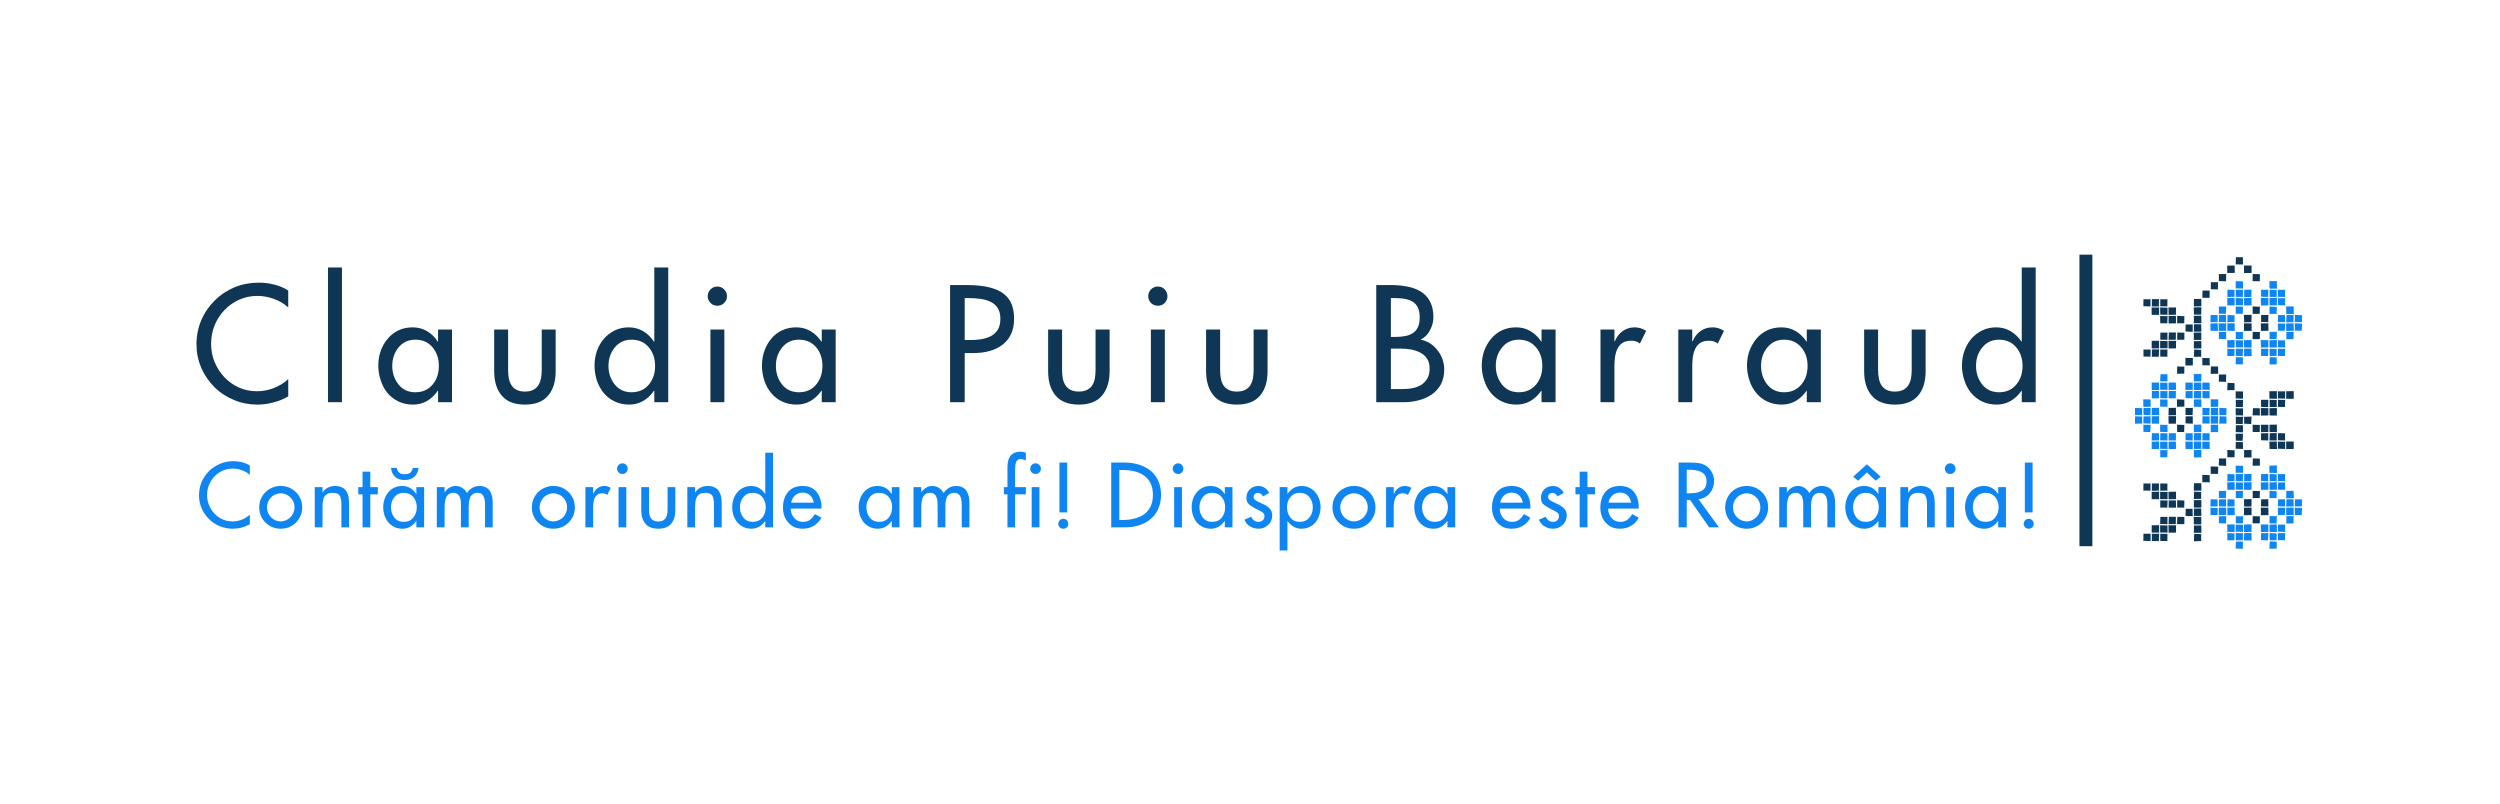 <?xml version="1.0" encoding="UTF-8"?>
<!DOCTYPE svg PUBLIC "-//W3C//DTD SVG 1.1//EN" "http://www.w3.org/Graphics/SVG/1.1/DTD/svg11.dtd">
<!-- Creator: CorelDRAW 2020 (64-Bit) -->
<svg xmlns="http://www.w3.org/2000/svg" xml:space="preserve" width="28cm" height="9cm" version="1.1" style="shape-rendering:geometricPrecision; text-rendering:geometricPrecision; image-rendering:optimizeQuality; fill-rule:evenodd; clip-rule:evenodd"
viewBox="0 0 28000 9000"
 xmlns:xlink="http://www.w3.org/1999/xlink"
 xmlns:xodm="http://www.corel.com/coreldraw/odm/2003">
 <defs>
  <style type="text/css">
   <![CDATA[
    .fil1 {fill:#0F3655}
    .fil2 {fill:#0F85F1}
    .fil3 {fill:#0F3655;fill-rule:nonzero}
    .fil0 {fill:#0F85F1;fill-rule:nonzero}
   ]]>
  </style>
 </defs>
 <g id="Layer_x0020_1">
  <g id="_2021918429216">
   <path class="fil0" d="M2798.25 5213.78c-26.88,-16.64 -55.04,-28.16 -87.04,-37.12 -30.72,-7.68 -64,-11.52 -96,-11.52 -52.48,0 -102.4,8.96 -149.76,29.44 -46.08,19.2 -88.32,46.08 -124.16,80.64 -34.56,35.84 -62.72,76.8 -83.2,122.88 -19.2,47.36 -29.44,97.28 -29.44,149.76 0,51.2 10.24,99.84 29.44,144.65 19.2,46.08 47.36,85.76 81.92,120.32 34.56,35.84 75.52,61.44 121.6,80.64 46.08,19.2 94.72,28.16 145.92,28.16 32,0 65.28,-3.84 98.56,-12.8 33.28,-8.96 64,-21.76 92.16,-37.12l0 -107.52c-26.88,24.32 -57.6,43.52 -90.88,56.32 -33.28,12.8 -67.84,19.2 -102.4,19.2 -40.96,0 -78.08,-7.68 -112.64,-23.04 -34.56,-15.36 -65.28,-37.12 -90.88,-65.28 -25.6,-26.88 -46.08,-58.88 -60.16,-94.73 -15.36,-35.84 -21.76,-72.96 -21.76,-112.64 0,-39.68 6.4,-76.8 21.76,-112.64 14.08,-35.84 34.56,-67.84 61.44,-96 25.6,-26.88 56.32,-48.64 90.88,-64 35.84,-15.36 72.96,-23.04 112.64,-23.04 34.56,0 69.12,5.12 102.4,17.92 34.56,11.52 64,29.44 89.6,52.48l0 -104.96zm16764.23 229.12c-33.28,0 -64,6.4 -93.44,17.92 -29.44,11.52 -55.04,29.44 -78.08,51.2 -21.76,21.76 -38.4,47.36 -51.2,76.8 -11.52,28.16 -17.92,60.16 -17.92,93.45 0,33.28 6.4,65.28 17.92,93.44 12.8,29.44 29.44,55.04 51.2,76.8 23.04,21.76 48.64,39.68 78.08,51.2 29.44,12.8 60.16,17.92 93.44,17.92 33.28,0 65.28,-5.12 93.44,-17.92 29.44,-11.52 55.04,-29.44 78.08,-51.2 21.76,-21.76 38.4,-47.36 51.2,-76.8 11.52,-28.16 17.92,-60.16 17.92,-93.44 0,-33.29 -6.4,-65.29 -17.92,-93.45 -12.8,-29.44 -29.44,-55.04 -51.2,-76.8 -23.04,-21.76 -48.64,-39.68 -78.08,-51.2 -28.16,-11.52 -60.16,-17.92 -93.44,-17.92zm-14938.94 -202.24l64 0c-5.12,43.52 -21.76,76.8 -48.64,101.12 -26.88,23.04 -61.44,34.56 -106.24,34.56 -44.8,0 -79.36,-11.52 -106.24,-34.56 -26.88,-23.04 -42.24,-57.6 -47.36,-101.12l64 0c5.12,23.04 14.08,40.96 28.16,53.76 15.36,11.52 34.56,16.64 58.88,16.64 28.16,0 49.92,-5.12 64,-16.64 14.08,-11.52 24.32,-29.44 29.44,-53.76zm14938.94 284.16c20.48,0 40.96,5.12 60.16,12.8 17.92,7.68 34.56,19.2 48.64,34.56 15.36,14.08 25.6,30.72 33.28,49.92 7.68,19.2 11.52,39.68 11.52,60.17 0,20.48 -3.84,40.96 -11.52,60.16 -7.68,19.2 -19.2,35.84 -33.28,49.92 -14.08,14.08 -30.72,25.6 -48.64,34.56 -19.2,7.68 -39.68,12.8 -60.16,12.8 -21.76,0 -40.96,-5.12 -60.16,-12.8 -17.92,-8.96 -34.56,-20.48 -48.64,-34.56 -14.08,-14.08 -25.6,-30.72 -33.28,-49.92 -7.68,-19.2 -11.52,-39.68 -11.52,-60.16 0,-20.49 3.84,-40.97 11.52,-60.17 7.68,-19.2 19.2,-35.84 33.28,-49.92 14.08,-15.36 30.72,-26.88 49.92,-34.56 17.92,-7.68 38.4,-12.8 58.88,-12.8zm450.57 -69.12l-85.76 0 0 450.57 85.76 0 0 -221.44c0,-20.49 1.28,-40.97 3.84,-58.89 2.56,-17.92 6.4,-35.84 12.8,-52.48 6.4,-15.36 16.64,-29.44 30.72,-38.4 12.8,-10.24 30.72,-15.36 53.76,-15.36 17.92,0 33.28,5.12 44.8,14.08 11.52,8.96 20.48,20.48 25.6,35.84 5.12,15.36 8.96,29.44 10.24,46.08 1.28,15.36 1.28,33.28 1.28,52.48l0 238.09 87.04 0 0 -221.44c0,-21.77 1.28,-40.97 2.56,-60.17 2.56,-17.92 6.4,-34.56 12.8,-51.2 7.68,-16.64 17.92,-29.44 30.72,-38.4 14.08,-10.24 30.72,-15.36 52.48,-15.36 19.2,0 33.28,3.84 44.8,11.52 10.24,7.68 19.2,17.92 25.6,30.72 5.12,12.8 8.96,26.88 11.52,40.96 1.28,15.36 2.56,32 2.56,48.64l0 254.73 87.04 0 0 -268.81c0,-28.16 -2.56,-53.76 -7.68,-75.52 -5.12,-23.04 -12.8,-43.52 -24.32,-61.44 -10.24,-17.92 -26.88,-32 -46.08,-42.24 -19.2,-10.24 -43.52,-15.36 -71.68,-15.36 -28.16,0 -55.04,6.4 -79.36,21.76 -25.6,14.08 -44.8,33.28 -58.88,57.6 -15.36,-25.6 -33.28,-44.8 -55.04,-58.88 -21.76,-14.08 -47.36,-20.48 -75.52,-20.48 -23.04,0 -46.08,6.4 -67.84,19.2 -21.76,12.8 -38.4,30.72 -51.2,51.2l-2.56 0 0 -57.6zm742.4 -116.48l56.32 44.8 97.28 -92.16 98.56 92.16 56.32 -44.8 -154.88 -139.52 -153.6 139.52zm140.8 505.61c-43.52,0 -78.08,-15.36 -103.68,-47.36 -25.6,-32 -38.4,-71.68 -38.4,-116.49 0,-43.52 12.8,-81.92 38.4,-113.92 25.6,-32 60.16,-47.36 103.68,-47.36 44.8,0 80.64,15.36 107.52,46.08 25.6,32 38.4,70.4 38.4,115.2 0,46.09 -12.8,85.77 -38.4,116.49 -25.6,32 -61.44,47.36 -107.52,47.36zm227.84 -389.13l-85.76 0 0 75.52 -2.56 0c-17.92,-28.16 -39.68,-49.92 -66.56,-65.28 -26.88,-15.36 -56.32,-23.04 -89.6,-23.04 -32,0 -61.44,6.4 -87.04,17.92 -26.88,12.8 -48.64,30.72 -67.84,52.48 -17.92,21.76 -33.28,47.36 -42.24,75.52 -10.24,29.44 -15.36,58.88 -15.36,89.6 0,32.01 5.12,62.73 14.08,92.17 10.24,29.44 24.32,56.32 42.24,79.36 19.2,21.76 42.24,39.68 69.12,52.48 26.88,12.8 56.32,19.2 89.6,19.2 32,0 61.44,-7.68 87.04,-23.04 26.88,-15.36 48.64,-35.84 66.56,-62.72l2.56 0 0 70.4 85.76 0 0 -450.57zm247.04 0l-87.04 0 0 450.57 87.04 0 0 -206.08c0,-28.17 1.28,-52.49 2.56,-70.41 1.28,-19.2 6.4,-37.12 12.8,-53.76 6.4,-16.64 17.92,-30.72 33.28,-40.96 15.36,-10.24 37.12,-15.36 62.72,-15.36 42.24,0 69.12,10.24 80.64,30.72 12.8,21.76 19.2,53.76 19.2,98.56l0 257.29 87.04 0 0 -268.81c0,-28.16 -2.56,-55.04 -7.68,-78.08 -5.12,-23.04 -12.8,-43.52 -25.6,-61.44 -11.52,-17.92 -28.16,-32 -49.92,-40.96 -20.48,-10.24 -46.08,-14.08 -76.8,-14.08 -28.16,0 -55.04,6.4 -79.36,19.2 -25.6,12.8 -43.52,30.72 -56.32,55.04l-2.56 0 0 -61.44zm514.56 0l-87.04 0 0 450.57 87.04 0 0 -450.57zm-43.52 -266.24c-16.64,0 -30.72,5.12 -42.24,17.92 -11.52,11.52 -17.92,25.6 -17.92,42.24 0,16.64 6.4,29.44 17.92,42.24 11.52,11.52 25.6,16.64 42.24,16.64 16.64,0 30.72,-5.12 42.24,-16.64 11.52,-12.8 17.92,-25.6 17.92,-42.24 0,-16.64 -6.4,-30.72 -17.92,-42.24 -11.52,-12.8 -25.6,-17.92 -42.24,-17.92zm395.53 655.37c-43.53,0 -78.09,-15.36 -103.69,-47.36 -25.6,-32 -38.4,-71.68 -38.4,-116.49 0,-43.52 12.8,-81.92 38.4,-113.92 26.88,-32 61.44,-47.36 103.69,-47.36 44.8,0 80.64,15.36 107.52,46.08 25.6,32 39.68,70.4 39.68,115.2 0,46.09 -14.08,85.77 -39.68,116.49 -25.6,32 -61.44,47.36 -107.52,47.36zm229.12 -389.13l-87.04 0 0 75.52 -2.56 0c-17.92,-28.16 -39.68,-49.92 -66.56,-65.28 -26.88,-15.36 -56.32,-23.04 -89.6,-23.04 -32.01,0 -61.45,6.4 -87.05,17.92 -26.88,12.8 -48.64,30.72 -67.84,52.48 -17.92,21.76 -33.28,47.36 -42.24,75.52 -10.24,29.44 -15.36,58.88 -15.36,89.6 0,32.01 5.12,62.73 14.08,92.17 10.24,29.44 24.32,56.32 42.24,79.36 19.2,21.76 42.24,39.68 69.12,52.48 26.88,12.8 57.6,19.2 90.89,19.2 30.72,0 60.16,-7.68 85.76,-23.04 26.88,-15.36 48.64,-35.84 66.56,-62.72l2.56 0 0 70.4 87.04 0 0 -450.57zm254.72 354.57c-15.36,0 -28.16,6.4 -39.68,16.64 -10.24,11.52 -16.64,24.32 -16.64,39.68 0,15.36 6.4,28.16 16.64,39.68 11.52,10.24 24.32,15.36 39.68,15.36 15.36,0 28.16,-5.12 39.68,-15.36 10.24,-11.52 16.64,-24.32 16.64,-39.68 0,-15.36 -6.4,-28.16 -16.64,-39.68 -11.52,-10.24 -24.32,-16.64 -39.68,-16.64zm-43.52 -71.68l87.04 0 0 -558.09 -87.04 0 0 558.09zm-19065.68 -282.89l-87.04 0 0 450.57 87.04 0 0 -206.08c0,-28.17 0,-52.49 2.56,-70.41 1.28,-19.2 5.12,-37.12 11.52,-53.76 7.68,-16.64 17.92,-30.72 34.56,-40.96 15.36,-10.24 35.84,-15.36 62.72,-15.36 40.96,0 67.84,10.24 80.64,30.72 12.8,21.76 19.2,53.76 19.2,98.56l0 257.29 85.76 0 0 -268.81c0,-28.16 -2.56,-55.04 -6.4,-78.08 -5.12,-23.04 -14.08,-43.52 -25.6,-61.44 -12.8,-17.92 -29.44,-32 -49.92,-40.96 -20.48,-10.24 -47.36,-14.08 -78.08,-14.08 -28.16,0 -53.76,6.4 -79.36,19.2 -24.32,12.8 -43.52,30.72 -56.32,55.04l-1.28 0 0 -61.44zm535.04 80.64l84.48 0 0 -80.64 -84.48 0 0 -172.8 -87.04 0 0 172.8 -47.36 0 0 80.64 47.36 0 0 369.93 87.04 0 0 -369.93zm373.76 308.49c-43.52,0 -78.08,-15.36 -103.68,-47.36 -25.6,-32 -38.4,-71.68 -38.4,-116.49 0,-43.52 12.8,-81.92 38.4,-113.92 26.88,-32 61.44,-47.36 103.68,-47.36 44.8,0 80.64,15.36 107.52,46.08 25.6,32 39.68,70.4 39.68,115.2 0,46.09 -14.08,85.77 -39.68,116.49 -25.6,32 -61.44,47.36 -107.52,47.36zm229.12 -389.13l-87.04 0 0 75.52 -2.56 0c-17.92,-28.16 -39.68,-49.92 -66.56,-65.28 -26.88,-15.36 -56.32,-23.04 -89.6,-23.04 -32,0 -61.44,6.4 -87.04,17.92 -26.88,12.8 -48.64,30.72 -67.84,52.48 -17.92,21.76 -33.28,47.36 -42.24,75.52 -10.24,29.44 -15.36,58.88 -15.36,89.6 0,32.01 5.12,62.73 14.08,92.17 10.24,29.44 24.32,56.32 42.24,79.36 19.2,21.76 42.24,39.68 69.12,52.48 26.88,12.8 57.6,19.2 90.88,19.2 30.72,0 60.16,-7.68 85.76,-23.04 26.88,-15.36 48.64,-35.84 66.56,-62.72l2.56 0 0 70.4 87.04 0 0 -450.57zm-1606.41 -12.8c-32,0 -64,5.12 -93.44,17.92 -29.44,12.8 -55.04,29.44 -76.8,51.2 -23.04,21.76 -39.68,47.36 -52.48,76.8 -11.52,29.44 -17.92,60.16 -17.92,93.45 0,33.28 6.4,65.28 17.92,93.44 12.8,29.44 29.44,55.04 52.48,76.8 21.76,21.76 47.36,39.68 76.8,51.2 29.44,12.8 61.44,17.92 93.44,17.92 33.28,0 65.28,-5.12 94.72,-17.92 28.16,-11.52 53.76,-29.44 76.8,-51.2 21.76,-21.76 38.4,-47.36 51.2,-76.8 12.8,-28.16 17.92,-60.16 17.92,-93.44 0,-33.29 -5.12,-64.01 -17.92,-93.45 -12.8,-29.44 -29.44,-55.04 -51.2,-76.8 -23.04,-21.76 -48.64,-38.4 -76.8,-51.2 -29.44,-12.8 -61.44,-17.92 -94.72,-17.92zm0 81.92c21.76,0 40.96,5.12 60.16,12.8 17.92,7.68 34.56,19.2 49.92,34.56 14.08,14.08 24.32,30.72 33.28,49.92 7.68,19.2 11.52,39.68 11.52,60.17 0,20.48 -5.12,40.96 -12.8,60.16 -7.68,19.2 -19.2,35.84 -33.28,49.92 -14.08,15.36 -30.72,25.6 -48.64,34.56 -19.2,7.68 -38.4,12.8 -60.16,12.8 -20.48,0 -40.96,-5.12 -60.16,-12.8 -17.92,-8.96 -34.56,-19.2 -48.64,-34.56 -14.08,-14.08 -25.6,-30.72 -33.28,-49.92 -7.68,-19.2 -11.52,-39.68 -11.52,-60.16 0,-20.49 3.84,-40.97 11.52,-60.17 7.68,-19.2 19.2,-35.84 33.28,-49.92 14.08,-15.36 30.72,-26.88 49.92,-34.56 19.2,-7.68 38.4,-12.8 58.88,-12.8zm1835.53 -69.12l-87.04 0 0 450.57 87.04 0 0 -221.44c0,-20.49 1.28,-40.97 3.84,-58.89 1.28,-17.92 6.4,-35.84 12.8,-52.48 6.4,-15.36 16.64,-29.44 30.72,-38.4 12.8,-10.24 30.72,-15.36 52.48,-15.36 19.2,0 34.56,5.12 46.08,14.08 11.52,8.96 19.2,20.48 25.6,35.84 5.12,15.36 8.96,29.44 10.24,46.08 1.28,15.36 1.28,33.28 1.28,52.48l0 238.09 87.04 0 0 -221.44c0,-21.77 1.28,-40.97 2.56,-60.17 2.56,-17.92 6.4,-34.56 12.8,-51.2 6.4,-16.64 16.64,-29.44 30.72,-38.4 12.8,-10.24 30.72,-15.36 52.48,-15.36 17.92,0 33.28,3.84 44.8,11.52 10.24,7.68 19.2,17.92 24.32,30.72 6.4,12.8 10.24,26.88 11.52,40.96 2.56,15.36 3.84,30.72 3.84,48.64l0 254.73 85.76 0 0 -268.81c0,-28.16 -1.28,-53.76 -6.4,-75.52 -5.12,-23.04 -12.8,-43.52 -24.32,-61.44 -11.52,-17.92 -26.88,-32 -46.08,-42.24 -19.2,-10.24 -43.52,-15.36 -71.68,-15.36 -28.16,0 -55.04,6.4 -80.64,21.76 -24.32,14.08 -44.8,33.28 -58.88,57.6 -14.08,-25.6 -32,-44.8 -53.76,-58.88 -21.76,-14.08 -47.36,-20.48 -75.52,-20.48 -24.32,0 -46.08,6.4 -67.84,19.2 -21.76,12.8 -38.4,30.72 -51.2,51.2l-2.56 0 0 -57.6zm1218.57 -12.8c-33.28,0 -64,5.12 -93.44,17.92 -29.44,11.52 -55.04,29.44 -78.08,51.2 -21.76,21.76 -38.4,47.36 -51.2,76.8 -12.8,29.44 -17.92,60.16 -17.92,93.45 0,33.28 5.12,65.28 17.92,93.44 12.8,29.44 29.44,55.04 51.2,76.8 23.04,21.76 48.64,39.68 78.08,51.2 29.44,12.8 60.16,17.92 93.44,17.92 33.28,0 64,-5.12 93.44,-17.92 29.44,-11.52 55.04,-29.44 76.8,-51.2 23.04,-21.76 39.68,-47.36 52.48,-76.8 11.52,-28.16 17.92,-60.16 17.92,-93.44 0,-33.29 -6.4,-64.01 -17.92,-93.45 -12.8,-29.44 -29.44,-55.04 -52.48,-76.8 -21.76,-21.76 -47.36,-39.68 -76.8,-51.2 -29.44,-12.8 -60.16,-17.92 -93.44,-17.92zm0 81.92c20.48,0 40.96,5.12 58.88,12.8 19.2,7.68 35.84,19.2 49.92,34.56 15.36,14.08 25.6,30.72 33.28,49.92 7.68,19.2 11.52,39.68 11.52,60.17 0,20.48 -3.84,40.96 -11.52,60.16 -7.68,19.2 -19.2,35.84 -33.28,49.92 -14.08,15.36 -30.72,25.6 -49.92,34.56 -17.92,7.68 -38.4,12.8 -58.88,12.8 -21.76,0 -40.96,-5.12 -60.16,-12.8 -17.92,-8.96 -34.56,-19.2 -48.64,-34.56 -14.08,-14.08 -25.6,-30.72 -33.28,-49.92 -7.68,-19.2 -12.8,-39.68 -12.8,-60.16 0,-20.49 5.12,-40.97 12.8,-60.17 7.68,-19.2 19.2,-35.84 33.28,-49.92 14.08,-15.36 30.72,-26.88 49.92,-34.56 17.92,-7.68 38.4,-12.8 58.88,-12.8zm445.44 -69.12l-87.04 0 0 450.57 87.04 0 0 -221.44c0,-20.49 1.28,-40.97 3.84,-58.89 2.56,-17.92 7.68,-34.56 14.08,-49.92 7.68,-15.36 17.92,-26.88 32,-37.12 14.08,-8.96 32,-14.08 55.04,-14.08 21.76,0 38.4,6.4 52.48,19.2l39.68 -79.36c-23.04,-15.36 -46.08,-21.76 -70.4,-21.76 -29.44,0 -53.76,7.68 -75.52,23.04 -21.76,15.36 -37.12,35.84 -48.64,62.72l-2.56 0 0 -72.96zm371.2 0l-87.04 0 0 450.57 87.04 0 0 -450.57zm-43.52 -266.24c-16.64,0 -30.72,5.12 -42.24,17.92 -11.52,11.52 -17.92,25.6 -17.92,42.24 0,16.64 6.4,29.44 17.92,42.24 11.52,11.52 25.6,16.64 42.24,16.64 16.64,0 30.72,-5.12 42.24,-16.64 11.52,-12.8 16.64,-25.6 16.64,-42.24 0,-16.64 -5.12,-30.72 -16.64,-42.24 -11.52,-12.8 -25.6,-17.92 -42.24,-17.92zm211.2 266.24l0 259.85c0,64 15.36,113.92 47.36,151.04 30.72,37.12 79.36,55.04 143.36,55.04 64,0 111.36,-17.92 143.36,-55.04 32,-37.12 47.36,-87.04 47.36,-151.04l0 -259.85 -87.04 0 0 249.61c0,20.48 -1.28,38.4 -3.84,53.76 -2.56,15.36 -8.96,29.44 -16.64,42.24 -7.68,12.8 -17.92,21.76 -32,29.44 -14.08,6.4 -30.72,10.24 -51.2,10.24 -20.48,0 -38.4,-3.84 -51.2,-10.24 -14.08,-7.68 -25.6,-16.64 -33.28,-29.44 -7.68,-12.8 -12.8,-26.88 -15.36,-42.24 -2.56,-15.36 -3.84,-33.28 -3.84,-53.76l0 -249.61 -87.04 0zm602.88 0l-87.04 0 0 450.57 87.04 0 0 -206.08c0,-28.17 1.28,-52.49 2.56,-70.41 1.28,-19.2 5.12,-37.12 12.8,-53.76 6.4,-16.64 17.92,-30.72 33.28,-40.96 15.36,-10.24 37.12,-15.36 62.72,-15.36 40.96,0 67.84,10.24 80.64,30.72 12.8,21.76 19.2,53.76 19.2,98.56l0 257.29 87.04 0 0 -268.81c0,-28.16 -2.56,-55.04 -7.68,-78.08 -5.12,-23.04 -14.08,-43.52 -25.6,-61.44 -12.8,-17.92 -29.44,-32 -49.92,-40.96 -20.48,-10.24 -46.08,-14.08 -76.8,-14.08 -28.16,0 -55.04,6.4 -79.36,19.2 -25.6,12.8 -43.52,30.72 -57.6,55.04l-1.28 0 0 -61.44zm645.13 389.13c-43.52,0 -78.08,-15.36 -103.68,-47.36 -26.88,-32 -39.68,-71.68 -39.68,-116.49 0,-43.52 14.08,-81.92 39.68,-113.92 25.6,-32 60.16,-47.36 103.68,-47.36 44.8,0 80.64,15.36 106.24,46.08 26.88,32 39.68,70.4 39.68,115.2 0,46.09 -12.8,85.77 -38.4,116.49 -26.88,32 -62.72,47.36 -107.52,47.36zm140.8 61.44l87.04 0 0 -835.85 -87.04 0 0 460.8 -1.28 0c-19.2,-28.16 -40.96,-49.92 -67.84,-65.28 -26.88,-15.36 -56.32,-23.04 -89.6,-23.04 -30.72,0 -60.16,6.4 -85.76,19.2 -26.88,12.8 -49.92,29.44 -67.84,51.2 -19.2,21.76 -33.28,47.36 -43.52,75.52 -8.96,29.44 -14.08,58.88 -14.08,89.6 0,33.29 3.84,64.01 14.08,93.45 10.24,29.44 24.32,55.04 42.24,78.08 19.2,21.76 42.24,39.68 69.12,52.48 26.88,12.8 56.32,19.2 89.6,19.2 30.72,0 60.16,-7.68 87.04,-23.04 25.6,-15.36 48.64,-35.84 66.56,-62.72l1.28 0 0 70.4zm629.76 -209.92l0 -14.08c0,-70.41 -19.2,-128.01 -55.04,-172.81 -35.84,-44.8 -88.32,-66.56 -156.16,-66.56 -70.4,0 -125.44,21.76 -162.56,66.56 -38.4,44.8 -57.6,103.68 -57.6,175.37 0,33.28 5.12,65.28 15.36,93.44 10.24,29.44 25.6,55.04 44.8,75.52 19.2,21.76 42.24,38.4 69.12,51.2 28.16,11.52 58.88,16.64 92.16,16.64 44.8,0 85.76,-10.24 121.6,-32 37.12,-21.76 66.56,-52.48 88.32,-90.88l-74.24 -40.96c-17.92,29.44 -37.12,51.2 -56.32,65.28 -20.48,15.36 -46.08,21.76 -78.08,21.76 -39.68,0 -71.68,-14.08 -97.28,-43.52 -25.6,-29.44 -38.4,-65.28 -38.4,-104.96l344.32 0zm-339.2 -66.57c5.12,-32 19.2,-58.88 42.24,-80.64 23.04,-20.48 52.48,-32 85.76,-32 33.28,0 61.44,10.24 83.2,30.72 21.76,20.48 35.84,47.36 40.96,81.92l-252.16 0zm984.32 215.05c-43.52,0 -78.08,-15.36 -103.68,-47.36 -25.6,-32 -38.4,-71.68 -38.4,-116.49 0,-43.52 12.8,-81.92 38.4,-113.92 25.6,-32 60.16,-47.36 103.68,-47.36 44.8,0 80.64,15.36 107.52,46.08 25.6,32 38.4,70.4 38.4,115.2 0,46.09 -12.8,85.77 -38.4,116.49 -25.6,32 -61.44,47.36 -107.52,47.36zm227.84 -389.13l-85.76 0 0 75.52 -2.56 0c-17.92,-28.16 -39.68,-49.92 -66.56,-65.28 -26.88,-15.36 -56.32,-23.04 -89.6,-23.04 -32,0 -61.44,6.4 -87.04,17.92 -26.88,12.8 -48.64,30.72 -67.84,52.48 -17.92,21.76 -33.28,47.36 -42.24,75.52 -10.24,29.44 -15.36,58.88 -15.36,89.6 0,32.01 5.12,62.73 14.08,92.17 10.24,29.44 24.32,56.32 42.24,79.36 19.2,21.76 42.24,39.68 69.12,52.48 26.88,12.8 56.32,19.2 89.6,19.2 32,0 61.44,-7.68 87.04,-23.04 26.88,-15.36 48.64,-35.84 66.56,-62.72l2.56 0 0 70.4 85.76 0 0 -450.57zm244.48 0l-87.04 0 0 450.57 87.04 0 0 -221.44c0,-20.49 1.28,-40.97 3.84,-58.89 1.28,-17.92 6.4,-35.84 12.8,-52.48 6.4,-15.36 16.64,-29.44 29.44,-38.4 14.08,-10.24 32,-15.36 53.76,-15.36 19.2,0 34.56,5.12 46.08,14.08 11.53,8.96 19.21,20.48 24.33,35.84 6.4,15.36 8.96,29.44 10.24,46.08 1.28,15.36 2.56,33.28 2.56,52.48l0 238.09 87.04 0 0 -221.44c0,-21.77 0,-40.97 2.56,-60.17 1.28,-17.92 6.4,-34.56 12.8,-51.2 6.4,-16.64 16.64,-29.44 30.72,-38.4 12.8,-10.24 30.72,-15.36 52.48,-15.36 17.92,0 33.28,3.84 43.52,11.52 11.52,7.68 20.48,17.92 25.6,30.72 6.4,12.8 10.24,26.88 11.52,40.96 2.56,15.36 3.84,30.72 3.84,48.64l0 254.73 85.76 0 0 -268.81c0,-28.16 -2.56,-53.76 -6.4,-75.52 -5.12,-23.04 -12.8,-43.52 -24.32,-61.44 -11.52,-17.92 -26.88,-32 -46.08,-42.24 -20.48,-10.24 -43.52,-15.36 -71.68,-15.36 -28.16,0 -55.04,6.4 -80.64,21.76 -24.32,14.08 -44.8,33.28 -58.88,57.6 -14.08,-25.6 -33.28,-44.8 -55.04,-58.88 -21.76,-14.08 -46.09,-20.48 -74.25,-20.48 -24.32,0 -47.36,6.4 -67.84,19.2 -21.76,12.8 -39.68,30.72 -52.48,51.2l-1.28 0 0 -57.6zm1171.21 -385.28c-19.2,-7.68 -39.68,-11.52 -61.44,-11.52 -26.88,0 -49.92,5.12 -67.84,14.08 -19.2,8.96 -34.56,20.48 -46.08,37.12 -11.52,16.64 -19.2,34.56 -24.32,56.32 -3.84,20.48 -6.4,44.8 -6.4,70.4l0 218.88 -39.68 0 0 80.64 39.68 0 0 369.93 85.76 0 0 -369.93 120.32 0 0 -80.64 -120.32 0 0 -193.28c0,-16.64 1.28,-30.72 2.56,-43.52 0,-11.52 2.56,-24.32 6.4,-37.12 3.84,-11.52 10.24,-21.76 19.2,-29.44 8.96,-7.68 20.48,-12.8 34.56,-12.8 6.4,0 14.08,2.56 23.04,5.12 8.96,2.56 19.2,6.4 30.72,11.52l3.84 2.56 0 -88.32zm152.32 385.28l-87.04 0 0 450.57 87.04 0 0 -450.57zm-43.52 -266.24c-16.64,0 -30.72,5.12 -42.24,17.92 -11.52,11.52 -17.92,25.6 -17.92,42.24 0,16.64 6.4,29.44 17.92,42.24 11.52,11.52 25.6,16.64 42.24,16.64 16.64,0 30.72,-5.12 42.24,-16.64 11.52,-12.8 17.92,-25.6 17.92,-42.24 0,-16.64 -6.4,-30.72 -17.92,-42.24 -11.52,-12.8 -25.6,-17.92 -42.24,-17.92zm311.04 620.81c-15.36,0 -29.44,6.4 -39.68,16.64 -11.52,11.52 -16.64,24.32 -16.64,39.68 0,15.36 5.12,28.16 16.64,39.68 10.24,10.24 24.32,15.36 39.68,15.36 15.36,0 28.16,-5.12 39.68,-15.36 10.24,-11.52 15.36,-24.32 15.36,-39.68 0,-15.36 -5.12,-28.16 -15.36,-39.68 -11.52,-10.24 -24.32,-16.64 -39.68,-16.64zm-43.52 -71.68l87.04 0 0 -558.09 -87.04 0 0 558.09zm579.84 167.68l147.2 0c57.6,0 111.36,-6.4 161.28,-21.76 49.92,-15.36 93.45,-38.4 130.57,-69.12 38.4,-30.72 66.56,-69.12 87.04,-115.2 21.76,-46.09 32,-99.85 32,-160.01 0,-58.88 -11.52,-111.36 -32,-157.44 -20.48,-44.8 -49.92,-81.92 -87.04,-112.64 -38.4,-29.44 -81.93,-52.48 -130.57,-66.56 -48.64,-15.36 -102.4,-23.04 -158.72,-23.04l-149.76 0 0 725.77zm90.88 -642.57l30.72 0c48.64,0 93.44,3.84 134.4,14.08 42.24,8.96 78.08,25.6 110.08,47.36 30.73,21.76 56.33,51.2 74.25,87.04 17.92,35.84 26.88,80.64 26.88,131.84 0,49.92 -8.96,93.44 -26.88,130.56 -17.92,35.85 -43.52,65.29 -74.25,87.05 -32,21.76 -67.84,37.12 -108.8,47.36 -40.96,10.24 -87.04,15.36 -135.68,15.36l-30.72 0 0 -560.65zm701.45 192l-87.04 0 0 450.57 87.04 0 0 -450.57zm-43.52 -266.24c-16.64,0 -30.72,5.12 -42.24,17.92 -11.52,11.52 -17.92,25.6 -17.92,42.24 0,16.64 6.4,29.44 17.92,42.24 11.52,11.52 25.6,16.64 42.24,16.64 16.64,0 30.72,-5.12 42.24,-16.64 11.52,-12.8 16.64,-25.6 16.64,-42.24 0,-16.64 -5.12,-30.72 -16.64,-42.24 -11.52,-12.8 -25.6,-17.92 -42.24,-17.92zm381.44 655.37c-43.52,0 -78.08,-15.36 -103.68,-47.36 -25.6,-32 -38.4,-71.68 -38.4,-116.49 0,-43.52 12.8,-81.92 38.4,-113.92 25.6,-32 60.16,-47.36 103.68,-47.36 44.8,0 80.64,15.36 106.24,46.08 26.88,32 39.68,70.4 39.68,115.2 0,46.09 -12.8,85.77 -38.4,116.49 -25.6,32 -61.44,47.36 -107.52,47.36zm227.84 -389.13l-85.76 0 0 75.52 -2.56 0c-17.92,-28.16 -39.68,-49.92 -66.56,-65.28 -26.88,-15.36 -56.32,-23.04 -89.6,-23.04 -32,0 -61.44,6.4 -87.04,17.92 -26.88,12.8 -48.64,30.72 -67.84,52.48 -19.2,21.76 -33.28,47.36 -43.52,75.52 -8.96,29.44 -14.08,58.88 -14.08,89.6 0,32.01 5.12,62.73 14.08,92.17 10.24,29.44 24.32,56.32 42.24,79.36 19.2,21.76 42.24,39.68 69.12,52.48 26.88,12.8 56.32,19.2 89.6,19.2 32,0 61.44,-7.68 87.04,-23.04 26.88,-15.36 48.64,-35.84 66.56,-62.72l2.56 0 0 70.4 85.76 0 0 -450.57zm412.16 65.28c-12.8,-24.32 -29.44,-43.52 -51.2,-57.6 -21.76,-14.08 -46.08,-20.48 -72.96,-20.48 -35.84,0 -67.84,12.8 -93.44,37.12 -25.6,25.6 -38.4,56.32 -38.4,93.44 0,28.16 6.4,49.92 20.48,66.56 14.08,15.36 35.84,30.72 65.28,47.37l85.76 44.8c11.52,7.68 19.2,15.36 24.32,21.76 3.84,6.4 6.4,16.64 6.4,28.16 0,17.92 -6.4,33.28 -19.2,44.8 -12.8,12.8 -29.44,17.92 -48.64,17.92 -19.2,0 -35.84,-5.12 -47.36,-14.08 -12.8,-10.24 -24.32,-24.32 -34.56,-43.52l-74.24 33.28c11.52,32 32,56.32 61.44,74.24 29.44,17.92 61.44,26.88 94.72,26.88 20.48,0 39.68,-2.56 58.88,-10.24 19.2,-7.68 35.84,-17.92 49.92,-32 15.36,-12.8 25.6,-29.44 34.56,-47.36 7.68,-17.92 11.52,-38.4 11.52,-58.88 0,-32 -8.96,-57.6 -28.16,-76.8 -17.92,-19.21 -43.52,-37.13 -75.52,-51.21 -5.12,-2.56 -11.52,-5.12 -19.2,-8.96 -29.44,-12.8 -51.2,-24.32 -65.28,-34.56 -14.08,-10.24 -20.48,-21.76 -20.48,-37.12 0,-12.8 5.12,-23.04 14.08,-32 10.24,-8.96 20.48,-12.8 33.28,-12.8 11.52,0 23.04,3.84 33.28,11.52 11.52,6.4 19.2,16.64 24.32,28.16l70.4 -38.4zm340.48 323.85c-43.52,0 -78.08,-15.36 -103.68,-47.36 -25.6,-32 -38.4,-71.68 -38.4,-116.49 0,-43.52 12.8,-81.92 38.4,-113.92 26.88,-32 61.44,-47.36 103.68,-47.36 46.08,0 80.64,15.36 107.52,46.08 25.6,32 39.68,70.4 39.68,115.2 0,46.09 -12.8,85.77 -39.68,116.49 -25.6,32 -61.44,47.36 -107.52,47.36zm-136.96 -389.13l-87.04 0 0 709.13 87.04 0 0 -328.96 1.28 0c17.92,26.88 40.96,47.36 67.84,62.72 25.6,15.36 55.04,23.04 85.76,23.04 33.28,0 64,-6.4 90.88,-19.2 26.88,-12.8 49.92,-29.44 67.84,-52.48 19.2,-23.04 33.28,-48.64 42.24,-78.08 10.24,-29.44 15.36,-60.16 15.36,-93.45 0,-30.72 -5.12,-60.16 -15.36,-89.6 -10.24,-28.16 -24.32,-53.76 -43.52,-75.52 -17.92,-21.76 -40.96,-38.4 -66.56,-51.2 -26.88,-12.8 -55.04,-19.2 -87.04,-19.2 -33.28,0 -62.72,7.68 -89.6,23.04 -25.6,15.36 -48.64,37.12 -67.84,65.28l-1.28 0 0 -75.52zm744.96 -12.8c-32,0 -64,5.12 -93.44,17.92 -29.44,12.8 -55.04,29.44 -76.8,51.2 -23.04,21.76 -39.68,47.36 -52.48,76.8 -11.52,29.44 -17.92,60.16 -17.92,93.45 0,33.28 6.4,65.28 17.92,93.44 12.8,29.44 29.44,55.04 52.48,76.8 21.76,21.76 47.36,39.68 76.8,51.2 29.44,12.8 61.44,17.92 93.44,17.92 33.29,0 65.29,-5.12 94.73,-17.92 28.16,-11.52 55.04,-29.44 76.8,-51.2 21.76,-21.76 39.68,-47.36 51.2,-76.8 12.8,-28.16 17.92,-60.16 17.92,-93.44 0,-33.29 -5.12,-64.01 -17.92,-93.45 -11.52,-29.44 -29.44,-55.04 -51.2,-76.8 -21.76,-21.76 -48.64,-38.4 -76.8,-51.2 -29.44,-12.8 -61.44,-17.92 -94.73,-17.92zm0 81.92c21.77,0 40.97,5.12 60.17,12.8 17.92,7.68 34.56,19.2 49.92,34.56 14.08,14.08 25.6,30.72 33.28,49.92 7.68,19.2 11.52,39.68 11.52,60.17 0,20.48 -3.84,40.96 -12.8,60.16 -7.68,19.2 -19.2,35.84 -33.28,49.92 -14.08,15.36 -30.72,25.6 -48.64,34.56 -19.2,7.68 -38.4,12.8 -60.17,12.8 -20.48,0 -40.96,-5.12 -58.88,-12.8 -19.2,-8.96 -35.84,-19.2 -49.92,-34.56 -14.08,-14.08 -24.32,-30.72 -33.28,-49.92 -7.68,-19.2 -11.52,-39.68 -11.52,-60.16 0,-20.49 3.84,-40.97 11.52,-60.17 8.96,-19.2 19.2,-35.84 33.28,-49.92 14.08,-15.36 30.72,-26.88 49.92,-34.56 19.2,-7.68 38.4,-12.8 58.88,-12.8zm445.45 -69.12l-85.76 0 0 450.57 85.76 0 0 -221.44c0,-20.49 1.28,-40.97 3.84,-58.89 2.56,-17.92 7.68,-34.56 15.36,-49.92 6.4,-15.36 16.64,-26.88 30.72,-37.12 15.36,-8.96 33.28,-14.08 55.04,-14.08 21.76,0 39.68,6.4 53.76,19.2l39.68 -79.36c-23.04,-15.36 -47.36,-21.76 -71.68,-21.76 -28.16,0 -53.76,7.68 -74.24,23.04 -21.76,15.36 -38.4,35.84 -48.64,62.72l-3.84 0 0 -72.96zm459.52 389.13c-43.52,0 -78.08,-15.36 -103.68,-47.36 -25.6,-32 -38.4,-71.68 -38.4,-116.49 0,-43.52 12.8,-81.92 38.4,-113.92 26.88,-32 61.44,-47.36 103.68,-47.36 44.8,0 80.64,15.36 107.52,46.08 25.6,32 39.68,70.4 39.68,115.2 0,46.09 -14.08,85.77 -39.68,116.49 -25.6,32 -61.44,47.36 -107.52,47.36zm229.12 -389.13l-87.04 0 0 75.52 -2.56 0c-17.92,-28.16 -39.68,-49.92 -66.56,-65.28 -26.88,-15.36 -56.32,-23.04 -89.6,-23.04 -32,0 -60.16,6.4 -87.04,17.92 -26.88,12.8 -48.64,30.72 -67.84,52.48 -17.92,21.76 -32,47.36 -42.24,75.52 -10.24,29.44 -15.36,58.88 -15.36,89.6 0,32.01 5.12,62.73 14.08,92.17 10.24,29.44 24.32,56.32 43.52,79.36 17.92,21.76 40.96,39.68 67.84,52.48 26.88,12.8 57.6,19.2 90.88,19.2 30.72,0 60.16,-7.68 85.76,-23.04 26.88,-15.36 48.64,-35.84 66.56,-62.72l2.56 0 0 70.4 87.04 0 0 -450.57zm842.24 240.65l0 -14.08c0,-70.41 -17.92,-128.01 -53.76,-172.81 -35.84,-44.8 -88.32,-66.56 -156.16,-66.56 -71.68,0 -125.44,21.76 -163.84,66.56 -37.12,44.8 -56.32,103.68 -56.32,175.37 0,33.28 5.12,65.28 15.36,93.44 10.24,29.44 25.6,55.04 44.8,75.52 19.2,21.76 42.24,38.4 69.12,51.2 28.16,11.52 58.88,16.64 92.16,16.64 44.8,0 85.76,-10.24 121.6,-32 37.12,-21.76 66.56,-52.48 87.04,-90.88l-72.96 -40.96c-17.92,29.44 -37.12,51.2 -56.32,65.28 -20.48,15.36 -46.08,21.76 -78.08,21.76 -39.68,0 -72.96,-14.08 -97.28,-43.52 -25.6,-29.44 -38.4,-65.28 -38.4,-104.96l343.04 0zm-337.92 -66.57c5.12,-32 19.2,-58.88 42.24,-80.64 23.04,-20.48 52.48,-32 85.76,-32 33.28,0 61.44,10.24 83.2,30.72 21.76,20.48 35.84,47.36 40.96,81.92l-252.16 0zm711.69 -108.8c-12.81,-24.32 -29.45,-43.52 -51.21,-57.6 -20.48,-14.08 -44.8,-20.48 -71.68,-20.48 -37.12,0 -69.12,12.8 -94.72,37.12 -25.6,25.6 -38.4,56.32 -38.4,93.44 0,28.16 6.4,49.92 20.48,66.56 14.08,15.36 35.84,30.72 65.28,47.37l85.76 44.8c11.52,6.4 19.2,15.36 24.32,21.76 5.12,6.4 6.4,16.64 6.4,28.16 0,17.92 -6.4,33.28 -19.2,44.8 -12.8,12.8 -29.44,17.92 -48.64,17.92 -19.2,0 -34.56,-5.12 -47.36,-14.08 -12.8,-10.24 -24.32,-24.32 -34.56,-43.52l-74.24 33.28c11.52,32 32,56.32 61.44,74.24 29.44,17.92 61.44,26.88 94.72,26.88 20.48,0 40.96,-2.56 58.88,-10.24 19.2,-7.68 35.84,-17.92 49.92,-32 15.37,-12.8 26.89,-29.44 34.57,-47.36 7.68,-17.92 11.52,-38.4 11.52,-58.88 0,-32 -8.96,-57.6 -28.16,-76.8 -17.93,-19.21 -43.53,-37.13 -75.53,-51.21 -5.12,-2.56 -11.52,-5.12 -19.2,-8.96 -29.44,-12.8 -51.2,-24.32 -65.28,-34.56 -14.08,-10.24 -20.48,-21.76 -20.48,-37.12 0,-12.8 5.12,-23.04 14.08,-32 10.24,-8.96 20.48,-12.8 33.28,-12.8 11.52,0 23.04,3.84 33.28,11.52 11.52,6.4 19.2,16.64 24.32,28.16l70.41 -38.4zm264.96 15.36l84.48 0 0 -80.64 -84.48 0 0 -172.8 -87.04 0 0 172.8 -47.36 0 0 80.64 47.36 0 0 369.93 87.04 0 0 -369.93zm574.72 160.01l0 -14.08c0,-70.41 -17.92,-128.01 -53.76,-172.81 -35.84,-44.8 -88.32,-66.56 -157.44,-66.56 -70.4,0 -124.16,21.76 -162.56,66.56 -37.12,44.8 -56.32,103.68 -56.32,175.37 0,33.28 5.12,65.28 15.36,93.44 10.24,29.44 25.6,55.04 44.8,75.52 19.2,21.76 42.24,38.4 69.12,51.2 26.88,11.52 57.6,16.64 92.16,16.64 44.8,0 84.48,-10.24 121.6,-32 37.12,-21.76 66.56,-52.48 87.04,-90.88l-72.96 -40.96c-17.92,29.44 -37.12,51.2 -57.6,65.28 -19.2,15.36 -46.08,21.76 -76.8,21.76 -39.68,0 -72.96,-14.08 -97.28,-43.52 -25.6,-29.44 -38.4,-65.28 -38.4,-104.96l343.04 0zm-339.2 -66.57c5.12,-32 20.48,-58.88 43.52,-80.64 23.04,-20.48 51.2,-32 84.48,-32 34.56,0 62.72,10.24 84.48,30.72 21.76,20.48 35.84,47.36 40.96,81.92l-253.44 0zm1008.64 -38.4c52.48,-6.4 94.72,-29.44 126.72,-67.84 32,-38.4 47.36,-83.2 47.36,-135.68 0,-35.84 -7.68,-69.12 -25.6,-99.84 -16.64,-32 -39.68,-56.32 -69.12,-74.24 -25.6,-14.08 -53.76,-24.32 -83.2,-28.16 -30.72,-3.84 -66.56,-5.12 -108.8,-5.12l-110.08 0 0 725.77 90.88 0 0 -307.21 37.12 0 213.76 307.21 110.08 0 -229.12 -314.89zm-131.84 -330.24l24.32 0c25.6,0 49.92,1.28 71.68,5.12 23.04,2.56 43.52,8.96 62.72,17.92 19.2,8.96 34.56,23.04 46.08,39.68 11.52,17.92 16.64,40.96 16.64,67.84 0,26.88 -5.12,49.92 -15.36,67.84 -10.24,17.92 -25.6,30.72 -43.52,39.68 -17.92,10.24 -38.4,16.64 -60.16,20.48 -21.76,2.56 -46.08,5.12 -72.96,5.12l-29.44 0 0 -263.68z"/>
   <rect class="fil1" x="23289.86" y="2852.17" width="144.64" height="3265.29"/>
   <path class="fil2" d="M25217.55 5872.99l-84.48 1.28 0 84.48 84.48 -1.28 0 -84.48zm-284.16 -186.88l-83.2 -1.28 0 84.48 83.2 -1.28 0 -81.92zm284.16 -285.45l-85.76 1.28 2.56 84.48 83.2 -1.28 0 -84.48zm471.04 284.17l-83.2 1.28 0 84.48 84.48 -1.28 -1.28 -84.48zm-1318.41 -1400.33l-81.92 0 0 83.2 83.2 -1.28 -1.28 -81.92zm-188.16 376.32l-83.2 1.28 1.28 83.2 81.92 0 0 -84.48zm188.16 285.44l-81.92 0 0 83.2 83.2 -1.28 -1.28 -81.92zm284.17 -190.72l-83.2 1.28 0 83.2 84.48 0 -1.28 -84.48zm189.44 -282.88l-84.48 0 1.28 84.48 83.2 -1.28 0 -83.2zm-189.44 0l-83.2 1.28 0 81.92 84.48 1.28 -1.28 -84.48zm561.92 -568.32l-81.92 1.28 -1.28 84.48 85.76 -1.28 -2.56 -84.48zm-282.88 -282.88l-84.48 0 1.28 84.48 83.2 -1.28 0 -83.2zm284.16 -284.16l-84.48 1.28 1.28 83.2 83.2 -1.28 0 -83.2zm188.16 568.32l-81.92 1.28 0 79.36 78.08 1.28 3.84 -81.92zm94.72 -468.48l-81.92 -3.84 0 81.92 79.36 0 2.56 -78.08zm92.16 92.16l-78.08 -1.28 -2.56 79.36 80.64 1.28 0 -79.36zm0 282.88l-78.08 -1.28 -2.56 79.36 81.92 1.28 -1.28 -79.36zm189.44 -282.88l-78.08 -1.28 -2.56 79.36 80.64 1.28 0 -79.36zm-282.88 380.16l-80.64 -3.84 1.28 81.92 78.08 -1.28 1.28 -76.8zm0 93.44l-78.08 -2.56 -2.56 80.64 80.64 0 0 -78.08zm94.72 -96l-80.64 -1.28 0 80.64 78.08 1.28 2.56 -80.64zm0 -282.88l-81.92 -1.28 1.28 80.64 76.8 1.28 3.84 -80.64zm189.44 0l-81.92 -2.56 1.28 81.92 76.8 1.28 3.84 -80.64zm-282.88 92.16l-80.64 1.28 -1.28 80.64 79.36 0 2.56 -81.92zm188.16 -188.16l-79.36 0 -3.84 81.92 81.92 -1.28 1.28 -80.64zm0 188.16l-80.64 1.28 -1.28 81.92 80.64 -1.28 1.28 -81.92zm-186.88 92.16l-84.48 2.56 1.28 80.64 81.92 1.28 1.28 -84.48zm186.88 -376.32l-83.2 0 0 85.76 85.76 -1.28 -2.56 -84.48zm0 189.44l-83.2 0 0 84.48 85.76 -1.28 -2.56 -83.2zm-188.16 -473.61l-83.2 1.28 1.28 83.2 83.2 1.28 -1.28 -85.76zm93.44 98.56l-80.64 -1.28 0 79.36 78.08 1.28 2.56 -79.36zm-94.72 1.28l-79.36 -2.56 0 80.64 79.36 0 0 -78.08zm-93.44 -2.56l-81.92 0 0 78.08 79.36 2.56 2.56 -80.64zm0 93.45l-84.48 -1.28 1.28 84.48 83.2 -1.28 0 -81.92zm96 -2.56l-83.2 2.56 0 80.64 81.92 1.28 1.28 -84.48zm90.88 3.84l-78.08 0 -2.56 78.08 81.92 2.56 -1.28 -80.64zm-186.88 469.76l-85.76 0 2.56 83.2 83.2 -1.28 0 -81.92zm-284.16 -563.21l-80.64 -1.28 0 79.36 79.36 1.28 1.28 -79.36zm0 188.17l-81.92 -1.28 1.28 80.64 78.08 1.28 2.56 -80.64zm0 -93.44l-81.92 -2.56 1.28 79.36 80.64 1.28 0 -78.08zm0 -189.45l-81.92 -2.56 0 80.64 81.92 2.56 0 -80.64zm96 92.16l-81.92 1.28 -1.28 81.92 80.64 -1.28 2.56 -81.92zm-190.72 286.73l-78.08 -2.56 -2.56 80.64 80.64 -1.28 0 -76.8zm-94.72 -2.56l-79.36 0 -1.28 78.08 80.64 2.56 0 -80.64zm1.28 189.44l-81.92 0 0 78.08 80.64 2.56 1.28 -80.64zm0 -285.44l-81.92 1.28 0 80.64 78.08 1.28 3.84 -83.2zm94.72 -94.72l-83.2 1.28 1.28 81.92 81.92 0 0 -83.2zm0 282.88l-81.92 1.28 0 83.2 83.2 1.28 -1.28 -85.76zm-1.28 -372.49l-79.36 -3.84 -1.28 81.92 80.64 -1.28 0 -76.8zm-189.44 281.61l-78.08 -1.28 -2.56 80.64 80.64 0 0 -79.36zm1.28 90.88l-81.92 2.56 0 81.92 84.48 1.28 -2.56 -85.76zm282.88 98.56l-80.64 -1.28 0 79.36 79.36 1.28 1.28 -79.36zm-1.28 282.88l-78.08 -1.28 -2.56 79.36 80.64 1.28 0 -79.36zm1.28 -94.72l-80.64 -1.28 0 80.64 78.08 1.28 2.56 -80.64zm-94.72 2.56l-80.64 -3.84 0 81.92 79.36 -1.28 1.28 -76.8zm94.72 -97.28l-81.92 -1.28 1.28 79.36 80.64 1.28 0 -79.36zm-93.44 -3.84l-83.2 2.56 1.28 81.92 81.92 0 0 -84.48zm189.44 0l-85.76 1.28 2.56 83.2 83.2 0 0 -84.48zm-659.2 570.88l-79.37 1.28 -1.28 78.08 79.37 2.56 1.28 -81.92zm189.44 1.28l-80.64 -1.28 0 80.64 80.64 1.28 0 -80.64zm-94.72 -1.28l-79.36 0 -1.28 81.92 80.64 0 0 -81.92zm94.72 -93.44l-81.92 -1.28 0 80.64 83.2 1.28 -1.28 -80.64zm-189.44 0l-81.93 -1.28 0 83.2 83.21 -1.28 -1.28 -80.64zm96 -1.28l-81.92 1.28 -1.28 81.92 84.48 0 -1.28 -83.2zm1.28 -96l-85.76 1.28 2.56 81.92 81.92 0 1.28 -83.2zm281.6 382.72l-80.64 -2.56 0 80.64 78.08 0 2.56 -78.08zm-189.44 -1.28l-80.64 -1.28 0 80.64 78.08 0 2.56 -79.36zm188.16 94.72l-76.8 -2.56 -3.84 81.92 81.92 0 -1.28 -79.36zm-188.16 -1.28l-79.36 -1.28 -2.56 80.64 81.92 1.28 0 -80.64zm94.72 -94.72l-80.64 0 -1.28 83.2 83.2 -1.28 -1.28 -81.92zm0 92.16l-83.2 0 1.28 84.48 81.92 -1.28 0 -83.2zm0 96l-81.92 0 0 83.2 83.2 0 -1.28 -83.2zm-284.16 94.72l-79.37 1.28 -1.28 78.08 80.65 2.56 0 -81.92zm189.44 1.28l-79.36 -1.28 -2.56 80.64 81.92 1.28 0 -80.64zm0 94.72l-81.92 -1.28 0 80.64 83.2 1.28 -1.28 -80.64zm-94.72 -97.28l-79.36 1.28 -1.28 81.92 80.64 0 0 -83.2zm-94.72 96l-81.93 0 1.28 83.2 81.93 -1.28 -1.28 -81.92zm96 93.44l-81.92 1.28 -1.28 81.92 84.48 0 -1.28 -83.2zm0 -94.72l-83.2 1.28 1.28 81.92 81.92 0 0 -83.2zm-567.05 -186.88l-81.92 0 1.28 79.36 76.8 1.28 3.84 -80.64zm188.16 284.16l-80.64 -1.28 0 80.64 79.36 0 1.28 -79.36zm0 -189.44l-79.36 -1.28 -2.56 80.64 81.92 1.28 0 -80.64zm0 94.72l-81.92 -1.28 0 80.64 83.2 1.28 -1.28 -80.64zm0 -188.16l-81.92 -2.56 0 80.64 83.2 1.28 -1.28 -79.36zm-94.72 92.16l-79.36 0 -2.56 81.92 81.92 0 0 -81.92zm189.44 0l-79.36 0 -2.56 81.92 81.92 0 0 -81.92zm-188.16 93.44l-83.2 1.28 0 83.2 83.2 -1.28 0 -83.2zm-94.72 -376.32l-80.64 1.28 0 78.08 78.08 1.28 2.56 -80.64zm-1.28 93.44l-78.08 1.28 -2.56 78.08 81.92 2.56 -1.28 -81.92zm-93.44 -90.88l-80.64 -2.56 0 80.64 79.36 0 1.28 -78.08zm0 93.44l-79.36 -2.56 -2.56 83.2 81.92 -1.28 0 -79.36zm188.16 -97.28l-80.64 1.28 -1.28 81.92 84.48 0 -2.56 -83.2zm-93.44 -93.44l-83.2 -1.28 1.28 84.48 81.92 -1.28 0 -81.92zm188.16 -282.88l-78.08 0 -3.84 79.36 81.92 1.28 0 -80.64zm0 189.44l-79.36 -1.28 -1.28 80.64 80.64 1.28 0 -80.64zm0 -93.44l-81.92 -1.28 0 79.36 83.2 1.28 -1.28 -79.36zm-94.72 92.16l-79.36 0 -1.28 81.92 79.36 0 1.28 -81.92zm189.44 0l-79.36 0 -2.56 81.92 80.64 0 1.28 -81.92zm-94.72 96l-81.92 -1.28 0 80.64 83.2 1.28 -1.28 -80.64zm-94.72 -190.72l-81.92 0 0 83.2 84.48 0 -2.56 -83.2zm1318.41 1027.84l-79.36 -3.84 0 80.64 79.36 0 0 -76.8zm0 661.77l-79.36 -3.84 0 80.64 78.08 0 1.28 -76.8zm93.44 -664.33l-79.36 0 0 78.08 78.08 2.56 1.28 -80.64zm1.28 661.77l-80.64 -1.28 0 79.36 78.08 1.28 2.56 -79.36zm-1.28 -378.89l-78.08 0 -2.56 78.08 80.64 2.56 0 -80.64zm189.44 0l-78.08 0 -2.56 79.36 80.64 0 0 -79.36zm-282.88 -90.88l-80.64 -3.84 0 80.64 79.36 0 1.28 -76.8zm0 564.49l-78.08 -2.56 -3.84 81.92 81.92 -1.28 0 -78.08zm93.44 -190.72l-78.08 0 -2.56 79.36 81.92 2.56 -1.28 -81.92zm190.72 -186.88l-81.92 -2.56 1.28 81.92 76.8 0 3.84 -79.36zm-189.44 -1.28l-81.92 -1.28 1.28 81.92 76.8 0 3.84 -80.64zm-93.44 93.44l-80.64 0 -1.28 80.64 79.36 1.28 2.56 -81.92zm92.16 -377.61l-33.28 0 -14.08 0 -30.72 0 -2.56 79.36 33.28 3.84 14.08 -1.28 34.56 0 -1.28 -81.92zm96 188.16l-79.36 0 -3.84 81.92 83.2 0 0 -81.92zm0 189.45l-80.64 0 -1.28 81.92 80.64 0 1.28 -81.92zm-188.16 92.16l-81.92 2.56 0 81.92 83.2 1.28 -1.28 -85.76zm0 -472.33l-81.92 2.56 0 81.92 83.2 0 -1.28 -84.48zm0 -188.16l-83.2 2.56 0 80.64 84.48 1.28 -1.28 -84.48zm188.16 284.16l-81.92 1.28 -1.28 83.2 85.76 -1.28 -2.56 -83.2zm-567.04 -186.88l-80.64 0 0 79.36 79.36 1.28 1.28 -80.64zm-94.72 2.56l-79.36 -3.84 -1.28 81.92 80.64 -1.28 0 -76.8zm377.6 -3.84l-80.64 1.28 0 78.08 79.36 2.56 1.28 -81.92zm-284.16 94.72l-33.28 0 -14.08 0 -29.44 0 -3.84 79.36 33.28 2.56 14.08 0 34.56 -1.28 -1.28 -80.64zm1.28 -186.88l-81.92 -1.28 0 79.36 81.92 1.28 0 -79.36zm96 92.16l-81.92 0 -1.28 81.92 80.64 0 2.56 -81.92zm-189.44 92.16l-83.2 1.28 1.28 83.2 81.92 1.28 0 -85.76zm377.6 1.28l-84.48 0 1.28 84.48 83.2 -1.28 0 -83.2zm-284.16 97.28l-80.64 0 0 79.36 78.08 0 2.56 -79.36zm-94.72 94.72l-78.08 -2.56 -2.56 81.92 80.64 -1.28 0 -78.08zm94.72 377.61l-80.64 -1.28 0 80.64 78.08 0 2.56 -79.36zm0 -189.44l-80.64 0 0 79.36 79.36 0 1.28 -79.36zm-1.28 282.88l-78.08 0 -2.56 79.36 80.64 1.28 0 -80.64zm-282.88 -471.05l-78.08 -2.56 -2.56 80.64 80.64 0 0 -78.08zm189.44 380.17l-80.64 -3.84 0 80.64 79.36 0 1.28 -76.8zm-94.72 -382.73l-79.36 1.28 -1.28 78.08 80.64 2.56 0 -81.92zm-93.44 98.57l-81.92 -3.84 1.28 81.92 78.08 0 2.56 -78.08zm94.72 90.88l-81.92 1.28 0 78.08 80.64 2.56 1.28 -81.92zm0 -282.89l-81.92 1.28 0 78.08 78.08 2.56 3.84 -81.92zm188.16 378.89l-81.92 -1.28 0 79.36 81.92 2.56 0 -80.64zm-93.44 -192l-81.92 1.28 0 83.2 83.2 0 -1.28 -84.48zm0 188.16l-83.2 1.28 1.28 83.2 81.92 0 0 -84.48zm377.6 97.28l-81.92 1.28 0 78.08 78.08 2.56 3.84 -81.92zm-189.44 0l-81.92 0 -1.28 83.2 85.76 -1.28 -2.56 -81.92zm189.44 -96l-84.48 0 1.28 84.48 83.2 -1.28 0 -83.2z"/>
   <path class="fil1" d="M24182.02 3817.3l-83.2 0 0 84.48 83.2 0 0 -84.48zm1035.53 -843.53l-84.48 0 0 84.48 84.48 -1.28 0 -83.2zm0 647.69l-84.48 0 0 84.48 85.76 0 -1.28 -84.48zm-752.65 855.04l-83.2 -3.84 1.28 83.2 81.92 -1.28 0 -78.08zm752.65 1208.33l-84.48 1.28 0 84.48 84.48 -1.28 0 -84.48zm-563.2 103.68l-84.48 1.28 1.28 83.2 83.2 0 0 -84.48zm189.44 -561.93l-84.48 -2.56 1.28 83.2 81.92 0 1.28 -80.64zm-661.77 280.32l-83.2 1.28 0 83.2 83.2 0 0 -84.48zm1507.85 -1126.4l-84.48 1.28 0 84.48 84.48 0 0 -85.76zm-569.6 570.88l-79.36 -1.28 -1.28 75.52 81.92 2.56 -1.28 -76.8zm0 -189.44l-78.08 0 -2.56 78.08 81.92 2.56 -1.28 -80.64zm378.88 -281.6l-79.36 -2.56 0 80.64 79.36 0 0 -78.08zm-377.6 377.6l-81.92 -1.28 1.28 79.36 76.8 1.28 3.84 -79.36zm472.32 -378.88l-80.64 -1.28 0 79.36 78.08 1.28 2.56 -79.36zm-284.16 93.44l-76.8 -1.28 -3.84 80.64 81.92 1.28 -1.28 -80.64zm1.28 186.88l-81.92 -2.56 1.28 81.92 78.08 0 2.56 -79.36zm-282.88 284.16l-81.92 -3.84 0 81.92 80.64 0 1.28 -78.08zm-1.28 -752.64l-78.08 -2.56 -3.84 81.92 81.92 -1.28 0 -78.08zm94.72 377.6l-80.64 -1.28 0 80.64 78.08 1.28 2.56 -80.64zm471.04 184.32l-79.36 -1.28 -1.28 79.36 80.64 2.56 0 -80.64zm-471.04 -373.76l-80.64 -1.28 0 80.64 79.36 1.28 1.28 -80.64zm284.16 -1.28l-81.92 0 0 79.36 79.36 2.56 2.56 -81.92zm-284.16 96l-81.92 -1.28 0 79.36 81.92 1.28 0 -79.36zm472.32 373.76l-81.92 -1.28 0 79.36 81.92 2.56 0 -80.64zm-472.32 -563.2l-81.92 -1.28 0 79.36 81.92 2.56 0 -80.64zm282.88 467.2l-80.64 1.28 0 78.08 80.64 2.56 0 -81.92zm-186.88 -185.6l-83.2 2.56 0 76.8 79.36 3.84 3.84 -83.2zm376.32 -282.88l-81.92 0 0 79.36 81.92 2.56 0 -81.92zm-94.72 467.2l-78.08 1.28 -2.56 81.92 80.64 0 0 -83.2zm2.56 -280.32l-83.2 1.28 0 81.92 81.92 1.28 1.28 -84.48zm-1.28 185.6l-81.92 1.28 0 81.92 83.2 1.28 -1.28 -84.48zm0 189.44l-83.2 1.28 1.28 81.92 83.2 1.28 -1.28 -84.48zm-94.72 -373.76l-84.48 -1.28 1.28 84.48 83.2 -1.28 0 -81.92zm-189.44 468.48l-81.92 1.28 -1.28 83.2 84.48 -1.28 -1.28 -83.2zm189.44 -282.88l-83.2 0 0 83.2 83.2 -1.28 0 -81.92zm94.72 -376.32l-83.2 1.28 0 83.2 84.48 1.28 -1.28 -85.76zm189.44 564.48l-84.48 0 0 84.48 84.48 -1.28 0 -83.2zm-378.88 243.2l-1.28 -52.48 -78.08 -1.28 -2.56 81.92 81.92 -1.28 0 -26.88zm-378.88 -53.76l-79.36 0 -2.56 79.36 83.2 3.84 -1.28 -83.2zm-846.09 280.32l-79.36 0 -1.28 79.36 79.36 1.28 1.28 -80.64zm189.44 1.28l-80.64 -1.28 0 80.64 79.36 0 1.28 -79.36zm377.61 93.44l-79.36 -2.56 -2.56 81.92 81.92 -1.28 0 -78.08zm-472.33 -94.72l-79.36 0 -1.28 81.92 79.36 -1.28 1.28 -80.64zm96 96l-83.2 -2.56 0 81.92 83.2 0 0 -79.36zm471.05 -189.44l-81.92 -2.56 0 81.92 83.2 1.28 -1.28 -80.64zm-93.44 90.88l-81.92 0 -1.28 83.2 84.48 0 -1.28 -83.2zm-282.89 94.72l-84.48 1.28 1.28 83.2 83.2 0 0 -84.48zm93.44 98.56l-80.64 -2.56 0 81.93 79.36 0 1.28 -79.37zm-377.6 372.49l-80.64 0 -1.28 79.36 80.64 2.56 1.28 -81.92zm189.44 -372.49l-81.92 -1.28 0 80.65 79.36 0 2.56 -79.37zm280.33 93.45l-33.29 0 -14.08 0 -29.44 0 -2.56 78.08 32 3.84 14.08 -1.28 34.57 0 -1.28 -80.64zm96 282.88l-78.08 -2.56 -3.84 83.2 81.92 -2.56 0 -78.08zm-188.17 -192l-79.36 -1.28 -2.56 81.92 81.92 0 0 -80.64zm-189.44 0l-79.36 -1.28 -2.56 80.64 81.92 1.28 0 -80.64zm0 189.44l-80.64 -1.28 0 80.64 79.36 1.28 1.28 -80.64zm94.72 -190.72l-79.36 0 -2.56 81.92 80.64 0 1.28 -81.92zm-188.16 189.44l-80.64 0 -1.28 81.92 79.36 0 2.56 -81.92zm93.44 -93.44l-81.92 -1.28 0 80.64 83.2 1.28 -1.28 -80.64zm94.72 -280.33l-80.64 0 -1.28 81.93 83.2 0 -1.28 -81.93zm282.89 90.89l-80.64 1.28 -1.28 81.92 84.48 0 -2.56 -83.2zm1.28 189.44l-81.92 1.28 -1.28 81.92 84.48 0 -1.28 -83.2zm-282.89 -1.28l-84.48 0 1.28 83.2 83.2 -1.28 0 -81.92zm-189.44 -1.28l-83.2 1.28 0 81.92 83.2 0 0 -83.2zm472.33 -281.61l-83.2 1.28 0 83.21 84.48 0 -1.28 -84.49zm656.64 183.05l-80.64 -2.56 -1.28 80.64 80.64 0 1.28 -78.08zm0 -282.89l-80.64 -2.56 0 80.64 78.08 0 2.56 -78.08zm93.44 90.88l-79.36 1.28 -2.56 78.08 83.2 2.56 -1.28 -81.92zm-186.88 -1.28l-84.48 1.28 1.28 81.92 81.92 0 1.28 -83.2zm188.16 96.01l-84.48 -1.28 1.28 85.76 84.48 -1.28 -1.28 -83.2zm-846.08 -1117.45l-81.93 0 0 79.36 79.37 1.28 2.56 -80.64zm-1.28 93.44l-79.37 1.28 -1.28 78.08 81.93 3.84 -1.28 -83.2zm-93.45 97.28l-81.92 -2.56 1.28 81.92 78.08 0 2.56 -79.36zm-94.72 -192l-80.64 1.28 -2.56 83.2 84.48 -1.28 -1.28 -83.2zm1.28 93.44l-84.48 0 1.28 84.48 81.92 0 1.28 -84.48zm939.53 -942.08l-80.64 -1.28 -1.28 80.64 80.64 0 1.28 -79.36zm0 -282.88l-81.92 -3.84 1.28 83.2 78.08 0 2.56 -79.36zm94.72 92.16l-80.64 0 -1.28 78.08 80.64 2.56 1.28 -80.64zm-188.16 -1.28l-85.76 0 2.56 83.2 81.92 -1.28 1.28 -81.92zm188.16 94.72l-84.48 0 1.28 84.48 84.48 -1.28 -1.28 -83.2zm-563.2 -460.81l-80.64 0 -1.28 78.08 79.36 2.56 2.56 -80.64zm-756.49 190.73l-79.36 0 -1.28 78.08 79.36 2.56 1.28 -80.64zm1224.97 -280.33l-80.64 -2.56 -1.28 80.64 80.64 1.28 1.28 -79.36zm-846.09 655.37l-79.36 -2.56 -1.28 81.92 80.64 -1.28 0 -78.08zm-189.44 -375.04l-80.64 0 0 79.36 79.36 1.28 1.28 -80.64zm0 373.76l-79.36 0 -1.28 79.36 80.64 1.28 0 -80.64zm282.89 -90.88l-79.37 0 -1.28 78.08 80.65 3.84 0 -81.92zm561.92 -753.93l-78.08 0 -2.56 80.64 81.92 1.28 -1.28 -81.92zm-939.53 469.77l-79.36 0 -1.28 81.92 79.36 0 1.28 -81.92zm189.44 373.76l-79.36 0 -2.56 81.92 80.64 0 1.28 -81.92zm563.21 -655.37l-81.92 1.28 0 78.08 80.64 2.56 1.28 -81.92zm-656.65 472.33l-83.2 -1.28 1.28 80.64 79.36 1.28 2.56 -80.64zm188.16 0l-80.64 -2.56 0 83.2 79.36 -1.28 1.28 -79.36zm282.89 -286.73l-79.36 0 -2.56 80.64 81.92 1.29 0 -81.93zm-471.05 192.01l-83.2 -2.56 1.28 80.64 80.64 1.28 1.28 -79.36zm376.33 185.6l-80.64 0 -1.28 83.2 84.48 0 -2.56 -83.2zm2.56 -190.72l-85.76 1.28 2.56 81.92 80.64 0 2.56 -83.2zm-284.17 2.56l-84.48 0 1.28 83.2 81.92 -1.28 1.28 -81.92zm282.89 280.32l-84.48 1.28 1.28 81.92 83.2 0 0 -83.2zm-284.17 -185.6l-81.92 0 0 84.48 83.2 -1.28 -1.28 -83.2zm-188.16 -94.72l-84.48 0 1.28 83.2 83.2 0 0 -83.2zm472.33 -96l-81.92 1.28 -1.28 83.2 84.48 -1.28 -1.28 -83.2zm373.76 -373.77l-83.2 1.28 0 81.92 84.48 0 -1.28 -83.2zm-373.76 561.93l-83.2 1.28 0 83.2 84.48 0 -1.28 -84.48zm-567.05 378.88l-80.64 0 0 78.08 78.08 2.56 2.56 -80.64zm565.77 3.84l-78.08 -3.84 -3.84 81.92 81.92 -1.28 0 -76.8zm-377.61 -3.84l-80.64 0 0 79.36 79.36 1.28 1.28 -80.64zm189.44 192l-80.64 -2.56 -1.28 81.92 80.64 -1.28 1.28 -78.08zm-282.88 -193.28l-80.64 0 -1.28 81.92 78.08 0 3.84 -81.92zm751.37 280.32l-81.92 1.28 0 79.36 79.36 2.56 2.56 -83.2zm-185.6 -183.04l-81.92 -1.28 0 80.64 83.2 2.56 -1.28 -81.92zm-471.05 -190.72l-83.2 -1.28 0 81.92 83.2 0 0 -80.64zm565.77 284.16l-80.64 0 -2.56 83.2 84.48 -1.28 -1.28 -81.92zm-188.16 -284.16l-83.2 1.28 0 81.92 84.48 0 -1.28 -83.2zm-94.72 189.44l-83.21 -1.28 0 85.76 83.21 -1.28 0 -83.2zm-188.17 -192l-84.48 0 1.28 85.76 83.2 -1.28 0 -84.48z"/>
   <path class="fil3" d="M3228.33 3254.09c-47.36,-30.72 -99.84,-52.48 -156.16,-66.56 -57.6,-15.36 -115.2,-21.76 -174.08,-21.76 -96,0 -185.6,16.64 -270.08,51.2 -84.48,35.84 -158.72,84.48 -222.72,148.49 -65.28,64 -115.2,136.96 -151.04,221.44 -35.84,84.48 -53.76,174.08 -53.76,268.8 0,92.16 17.92,180.48 52.48,262.4 35.84,81.92 85.76,154.88 148.48,217.6 62.72,62.72 136.96,110.08 220.16,144.64 83.2,34.56 170.24,51.2 262.4,51.2 57.6,0 117.76,-7.68 177.92,-24.32 61.44,-15.36 116.48,-38.4 166.4,-67.84l0 -193.28c-48.64,44.8 -103.68,78.08 -163.84,101.12 -60.16,23.04 -121.6,34.56 -185.6,34.56 -71.68,0 -139.52,-12.8 -202.24,-40.96 -62.72,-28.16 -116.48,-66.56 -163.84,-116.48 -47.36,-49.92 -83.2,-107.52 -110.08,-171.52 -25.6,-64 -38.4,-131.84 -38.4,-202.24 0,-71.68 12.8,-140.8 38.4,-204.8 26.88,-65.28 62.72,-122.88 111.36,-172.8 47.36,-49.92 102.4,-88.32 165.12,-116.48 64,-28.17 130.56,-42.25 203.52,-42.25 61.44,0 124.16,11.52 184.32,33.29 61.44,21.76 115.2,53.76 161.28,96l0 -189.45zm601.61 -258.56l-156.16 0 0 1509.13 156.16 0 0 -1509.13zm821.76 1397.77c-79.36,0 -142.08,-29.44 -188.16,-87.04 -46.08,-58.88 -70.4,-128 -70.4,-208.64 0,-80.64 24.32,-148.48 70.4,-206.08 47.36,-57.6 110.08,-87.04 188.16,-87.04 80.64,0 144.64,28.16 192,84.48 47.36,56.32 71.68,125.44 71.68,208.64 0,83.2 -23.04,153.6 -70.4,209.92 -47.36,56.32 -111.36,85.76 -193.28,85.76zm410.88 -702.72l-156.16 0 0 135.68 -3.84 0c-32,-49.92 -71.68,-89.6 -120.32,-117.76 -48.64,-28.16 -101.12,-42.24 -161.28,-42.24 -57.6,0 -110.08,11.52 -157.44,33.28 -47.36,23.04 -88.32,53.76 -121.6,94.72 -34.56,39.68 -60.16,85.76 -78.08,136.96 -17.92,51.2 -26.88,104.96 -26.88,161.28 0,57.6 8.96,112.64 26.88,166.4 16.64,53.76 42.24,101.12 75.52,142.08 34.56,40.96 75.52,72.96 124.16,96 48.64,23.04 102.4,34.56 162.56,34.56 57.6,0 110.08,-14.08 157.44,-40.96 47.36,-28.16 87.04,-66.56 119.04,-113.92l3.84 0 0 128 156.16 0 0 -814.08zm472.32 0l0 467.2c0,116.48 28.16,207.36 85.76,273.92 56.32,66.56 142.08,99.84 258.57,99.84 116.48,0 202.24,-33.28 258.56,-99.84 57.6,-66.56 85.76,-157.44 85.76,-273.92l0 -467.2 -156.16 0 0 450.56c0,35.84 -2.56,67.84 -7.68,96 -6.4,28.16 -15.36,53.76 -29.44,76.8 -14.08,21.76 -33.28,39.68 -57.6,52.48 -25.6,12.8 -56.32,19.2 -93.44,19.2 -37.12,0 -67.84,-6.4 -93.44,-19.2 -24.33,-12.8 -43.53,-30.72 -57.61,-52.48 -14.08,-23.04 -24.32,-48.64 -29.44,-76.8 -5.12,-28.16 -7.68,-60.16 -7.68,-96l0 -450.56 -156.16 0zm1537.29 702.72c-78.08,0 -140.8,-29.44 -186.88,-87.04 -47.36,-58.88 -70.4,-128 -70.4,-208.64 0,-80.64 24.32,-148.48 70.4,-206.08 47.36,-57.6 110.08,-87.04 186.88,-87.04 81.92,0 145.92,28.16 193.28,84.48 47.36,56.32 71.68,125.44 71.68,208.64 0,83.2 -23.04,153.6 -70.4,209.92 -47.36,56.32 -111.36,85.76 -194.56,85.76zm256 111.36l156.16 0 0 -1509.13 -156.16 0 0 830.73 -3.84 0c-33.28,-49.92 -74.24,-89.6 -121.6,-117.76 -48.64,-28.16 -102.4,-42.24 -161.28,-42.24 -56.32,0 -108.8,11.52 -156.16,34.56 -47.36,23.04 -88.32,55.04 -121.6,93.44 -34.56,39.68 -60.16,85.76 -78.08,136.96 -17.92,51.2 -26.88,104.96 -26.88,161.28 0,58.88 8.96,113.92 25.6,167.68 17.92,52.48 43.52,99.84 76.8,140.8 34.56,40.96 75.52,72.96 124.16,96 48.64,23.04 102.4,34.56 162.56,34.56 56.32,0 107.52,-14.08 156.16,-40.96 48.64,-28.16 88.32,-66.56 120.32,-113.92l3.84 0 0 128zm784.64 -814.08l-156.16 0 0 814.08 156.16 0 0 -814.08zm-78.08 -481.29c-30.72,0 -56.32,10.24 -76.8,32 -20.48,20.48 -32,47.36 -32,76.8 0,29.45 11.52,53.77 32,75.53 20.48,20.48 46.08,30.72 76.8,30.72 29.44,0 55.04,-10.24 75.52,-30.72 21.77,-21.76 32.01,-46.08 32.01,-75.53 0,-29.44 -10.24,-56.32 -32.01,-76.8 -20.48,-21.76 -46.08,-32 -75.52,-32zm912.65 1184.01c-79.36,0 -142.08,-29.44 -188.16,-87.04 -46.08,-58.88 -69.12,-128 -69.12,-208.64 0,-80.64 23.04,-148.48 70.4,-206.08 46.08,-57.6 108.8,-87.04 186.88,-87.04 80.64,0 144.64,28.16 193.28,84.48 47.36,56.32 70.4,125.44 70.4,208.64 0,83.2 -23.04,153.6 -70.4,209.92 -46.08,56.32 -111.36,85.76 -193.28,85.76zm412.16 -702.72l-156.16 0 0 135.68 -3.84 0c-33.28,-49.92 -72.96,-89.6 -121.6,-117.76 -47.36,-28.16 -101.12,-42.24 -160,-42.24 -58.88,0 -111.36,11.52 -158.72,33.28 -47.36,23.04 -88.32,53.76 -121.6,94.72 -33.28,39.68 -58.88,85.76 -76.8,136.96 -17.92,51.2 -26.88,104.96 -26.88,161.28 0,57.6 7.68,112.64 25.6,166.4 16.64,53.76 42.24,101.12 76.8,142.08 33.28,40.96 74.24,72.96 122.88,96 48.64,23.04 103.68,34.56 163.84,34.56 56.32,0 108.8,-14.08 156.16,-40.96 47.36,-28.16 87.04,-66.56 120.32,-113.92l3.84 0 0 128 156.16 0 0 -814.08zm1445.13 263.68l93.44 0c65.28,0 125.44,-6.4 180.48,-21.76 55.04,-14.08 103.68,-37.12 144.64,-67.84 42.24,-30.72 75.52,-70.4 98.56,-119.04 24.32,-48.64 35.84,-106.24 35.84,-174.08 0,-61.44 -8.96,-116.48 -26.88,-162.56 -17.92,-46.08 -47.36,-85.77 -88.32,-117.77 -39.68,-32 -94.72,-56.32 -162.56,-72.96 -67.84,-16.64 -151.04,-25.6 -250.88,-25.6l-188.16 0 0 1312.01 163.84 0 0 -550.4zm0 -615.68l43.52 0c47.36,0 90.88,2.56 131.84,8.96 39.68,5.12 76.8,15.36 110.08,30.72 34.56,15.36 62.72,39.68 83.2,70.4 20.48,30.72 30.72,71.68 30.72,120.32 0,49.92 -8.96,90.88 -28.16,122.88 -19.2,30.72 -44.8,55.04 -78.08,72.96 -33.28,16.64 -69.12,28.16 -108.8,34.56 -39.68,6.4 -83.2,8.96 -131.84,8.96l-52.48 0 0 -469.76zm934.4 352l0 467.2c0,116.48 28.16,207.36 84.48,273.92 57.6,66.56 143.36,99.84 259.84,99.84 115.2,0 202.24,-33.28 258.56,-99.84 56.32,-66.56 85.76,-157.44 85.76,-273.92l0 -467.2 -157.44 0 0 450.56c0,35.84 -2.56,67.84 -7.68,96 -5.12,28.16 -14.08,53.76 -28.16,76.8 -14.08,21.76 -33.28,39.68 -58.88,52.48 -24.32,12.8 -55.04,19.2 -92.16,19.2 -37.12,0 -67.84,-6.4 -93.44,-19.2 -24.32,-12.8 -44.8,-30.72 -57.6,-52.48 -14.08,-23.04 -24.32,-48.64 -29.44,-76.8 -5.12,-28.16 -7.68,-60.16 -7.68,-96l0 -450.56 -156.16 0zm1306.89 0l-156.16 0 0 814.08 156.16 0 0 -814.08zm-78.08 -481.29c-29.44,0 -55.04,10.24 -76.8,32 -20.48,20.48 -30.72,47.36 -30.72,76.8 0,29.45 10.24,53.77 30.72,75.53 21.76,20.48 47.36,30.72 76.8,30.72 30.72,0 56.32,-10.24 76.8,-30.72 20.48,-21.76 30.72,-46.08 30.72,-75.53 0,-29.44 -10.24,-56.32 -30.72,-76.8 -20.48,-21.76 -46.08,-32 -76.8,-32zm540.16 481.29l0 467.2c0,116.48 29.44,207.36 85.76,273.92 56.32,66.56 143.36,99.84 258.56,99.84 116.48,0 202.24,-33.28 259.84,-99.84 56.32,-66.56 84.48,-157.44 84.48,-273.92l0 -467.2 -156.16 0 0 450.56c0,35.84 -2.56,67.84 -7.68,96 -5.12,28.16 -15.36,53.76 -28.16,76.8 -14.08,21.76 -33.28,39.68 -58.88,52.48 -24.32,12.8 -56.32,19.2 -93.44,19.2 -37.12,0 -67.84,-6.4 -92.16,-19.2 -25.6,-12.8 -44.8,-30.72 -58.88,-52.48 -14.08,-23.04 -23.04,-48.64 -28.16,-76.8 -5.12,-28.16 -7.68,-60.16 -7.68,-96l0 -450.56 -157.44 0zm2069.77 -352l44.8 0c43.52,0 80.64,3.84 112.64,8.96 33.28,6.4 61.44,16.64 87.04,32 24.32,14.08 43.52,37.12 57.6,65.28 14.08,29.44 20.48,65.28 20.48,110.08 0,44.8 -6.4,81.92 -20.48,111.36 -14.08,28.16 -33.28,51.2 -58.88,66.56 -25.6,15.36 -55.04,26.88 -88.32,32 -32,6.4 -70.4,8.96 -113.92,8.96l-40.96 0 0 -435.2zm0 565.76l101.12 0c40.96,0 80.64,2.56 119.04,8.96 37.12,6.4 72.96,17.92 106.24,34.56 32,16.64 58.88,38.4 78.08,69.12 20.48,29.44 29.44,65.28 29.44,110.08 0,43.52 -7.68,80.64 -25.6,111.36 -17.92,30.72 -40.96,55.04 -69.12,72.96 -29.44,16.64 -61.44,29.44 -97.28,35.84 -35.84,7.68 -75.52,10.24 -116.48,10.24l-125.44 0 0 -453.12zm-163.84 600.32l305.92 0c60.16,0 117.76,-7.68 171.52,-21.76 53.76,-14.08 102.4,-35.84 144.64,-65.28 43.52,-29.44 76.8,-67.84 102.4,-113.92 24.32,-47.36 37.12,-102.4 37.12,-166.4 0,-38.4 -6.4,-75.52 -19.2,-112.64 -12.8,-35.84 -30.72,-70.4 -55.04,-99.84 -23.04,-30.72 -51.2,-57.6 -83.2,-78.08 -32,-20.48 -66.56,-34.56 -104.96,-42.24l0 -2.56c42.24,-20.48 76.8,-53.76 102.4,-102.4 25.6,-47.36 38.4,-97.28 38.4,-145.92 0,-71.68 -12.8,-130.56 -38.4,-177.92 -25.6,-47.37 -60.16,-84.49 -104.96,-111.37 -44.8,-26.88 -94.72,-44.8 -151.04,-55.04 -56.32,-11.52 -117.76,-16.64 -185.6,-16.64l-160 0 0 1312.01zm1596.16 -111.36c-79.36,0 -142.08,-29.44 -188.16,-87.04 -46.08,-58.88 -69.12,-128 -69.12,-208.64 0,-80.64 23.04,-148.48 70.4,-206.08 46.08,-57.6 108.8,-87.04 186.88,-87.04 80.64,0 144.64,28.16 192,84.48 48.64,56.32 71.68,125.44 71.68,208.64 0,83.2 -23.04,153.6 -70.4,209.92 -47.36,56.32 -111.36,85.76 -193.28,85.76zm412.16 -702.72l-157.44 0 0 135.68 -2.56 0c-33.28,-49.92 -72.96,-89.6 -121.6,-117.76 -47.36,-28.16 -101.12,-42.24 -160,-42.24 -58.88,0 -111.36,11.52 -158.72,33.28 -47.36,23.04 -88.32,53.76 -121.6,94.72 -33.28,39.68 -60.16,85.76 -78.08,136.96 -17.92,51.2 -26.88,104.96 -26.88,161.28 0,57.6 8.96,112.64 26.88,166.4 16.64,53.76 42.24,101.12 75.52,142.08 34.56,40.96 75.52,72.96 124.16,96 48.64,23.04 103.68,34.56 163.84,34.56 56.32,0 108.8,-14.08 156.16,-40.96 47.36,-28.16 87.04,-66.56 120.32,-113.92l2.56 0 0 128 157.44 0 0 -814.08zm659.21 0l-156.16 0 0 814.08 156.16 0 0 -400.64c0,-38.4 2.56,-74.24 6.4,-106.24 5.12,-33.28 14.08,-64 26.88,-90.88 12.8,-26.88 32,-49.92 57.6,-66.56 25.6,-16.64 57.6,-24.32 98.56,-24.32 38.4,0 70.4,10.24 96,32l70.4 -142.08c-40.96,-26.88 -84.48,-39.68 -128,-39.68 -51.2,0 -96,14.08 -134.4,40.96 -39.68,28.16 -69.12,66.56 -88.32,115.2l-5.12 0 0 -131.84zm871.68 0l-156.16 0 0 814.08 156.16 0 0 -400.64c0,-38.4 2.56,-74.24 6.4,-106.24 5.12,-33.28 14.08,-64 26.88,-90.88 12.8,-26.88 32,-49.92 56.32,-66.56 25.6,-16.64 58.88,-24.32 99.84,-24.32 38.4,0 70.4,10.24 96,32l70.4 -142.08c-40.96,-26.88 -84.48,-39.68 -128,-39.68 -51.2,0 -96,14.08 -134.4,40.96 -39.68,28.16 -69.12,66.56 -88.32,115.2l-5.12 0 0 -131.84zm1027.85 702.72c-79.36,0 -142.09,-29.44 -188.17,-87.04 -46.08,-58.88 -69.12,-128 -69.12,-208.64 0,-80.64 23.04,-148.48 70.4,-206.08 46.08,-57.6 108.81,-87.04 186.89,-87.04 80.64,0 144.64,28.16 192,84.48 48.64,56.32 71.68,125.44 71.68,208.64 0,83.2 -23.04,153.6 -70.4,209.92 -47.36,56.32 -111.36,85.76 -193.28,85.76zm412.16 -702.72l-157.44 0 0 135.68 -2.56 0c-33.28,-49.92 -72.96,-89.6 -121.6,-117.76 -47.36,-28.16 -101.12,-42.24 -160,-42.24 -58.88,0 -111.37,11.52 -158.73,33.28 -47.36,23.04 -88.32,53.76 -121.6,94.72 -33.28,39.68 -58.88,85.76 -78.08,136.96 -17.92,51.2 -26.88,104.96 -26.88,161.28 0,57.6 8.96,112.64 26.88,166.4 16.64,53.76 42.24,101.12 76.8,142.08 33.28,40.96 74.24,72.96 122.88,96 48.64,23.04 103.69,34.56 163.85,34.56 56.32,0 108.8,-14.08 156.16,-40.96 47.36,-28.16 87.04,-66.56 120.32,-113.92l2.56 0 0 128 157.44 0 0 -814.08zm485.12 0l0 467.2c0,116.48 28.16,207.36 85.76,273.92 56.32,66.56 143.36,99.84 258.56,99.84 116.48,0 202.24,-33.28 259.84,-99.84 56.32,-66.56 84.48,-157.44 84.48,-273.92l0 -467.2 -156.16 0 0 450.56c0,35.84 -2.56,67.84 -7.68,96 -5.12,28.16 -15.36,53.76 -29.44,76.8 -14.08,21.76 -33.28,39.68 -57.6,52.48 -25.6,12.8 -56.32,19.2 -93.44,19.2 -37.12,0 -67.84,-6.4 -93.44,-19.2 -24.32,-12.8 -43.52,-30.72 -57.6,-52.48 -14.08,-23.04 -23.04,-48.64 -28.16,-76.8 -6.4,-28.16 -8.96,-60.16 -8.96,-96l0 -450.56 -156.16 0zm1510.41 702.72c-79.36,0 -142.08,-29.44 -188.17,-87.04 -46.08,-58.88 -69.12,-128 -69.12,-208.64 0,-80.64 23.04,-148.48 70.4,-206.08 46.09,-57.6 108.81,-87.04 186.89,-87.04 80.64,0 144.64,28.16 192,84.48 47.36,56.32 71.68,125.44 71.68,208.64 0,83.2 -23.04,153.6 -70.4,209.92 -47.36,56.32 -111.36,85.76 -193.28,85.76zm254.72 111.36l156.16 0 0 -1509.13 -156.16 0 0 830.73 -2.56 0c-34.56,-49.92 -75.52,-89.6 -122.88,-117.76 -48.64,-28.16 -102.4,-42.24 -161.28,-42.24 -56.32,0 -108.8,11.52 -156.17,34.56 -47.36,23.04 -88.32,55.04 -121.6,93.44 -33.28,39.68 -60.16,85.76 -78.08,136.96 -17.92,51.2 -26.88,104.96 -26.88,161.28 0,58.88 8.96,113.92 26.88,167.68 16.64,52.48 42.24,99.84 75.52,140.8 34.56,40.96 75.52,72.96 124.16,96 48.65,23.04 102.41,34.56 163.85,34.56 55.04,0 107.52,-14.08 154.88,-40.96 48.64,-28.16 88.32,-66.56 121.6,-113.92l2.56 0 0 128z"/>
  </g>
 </g>
</svg>
